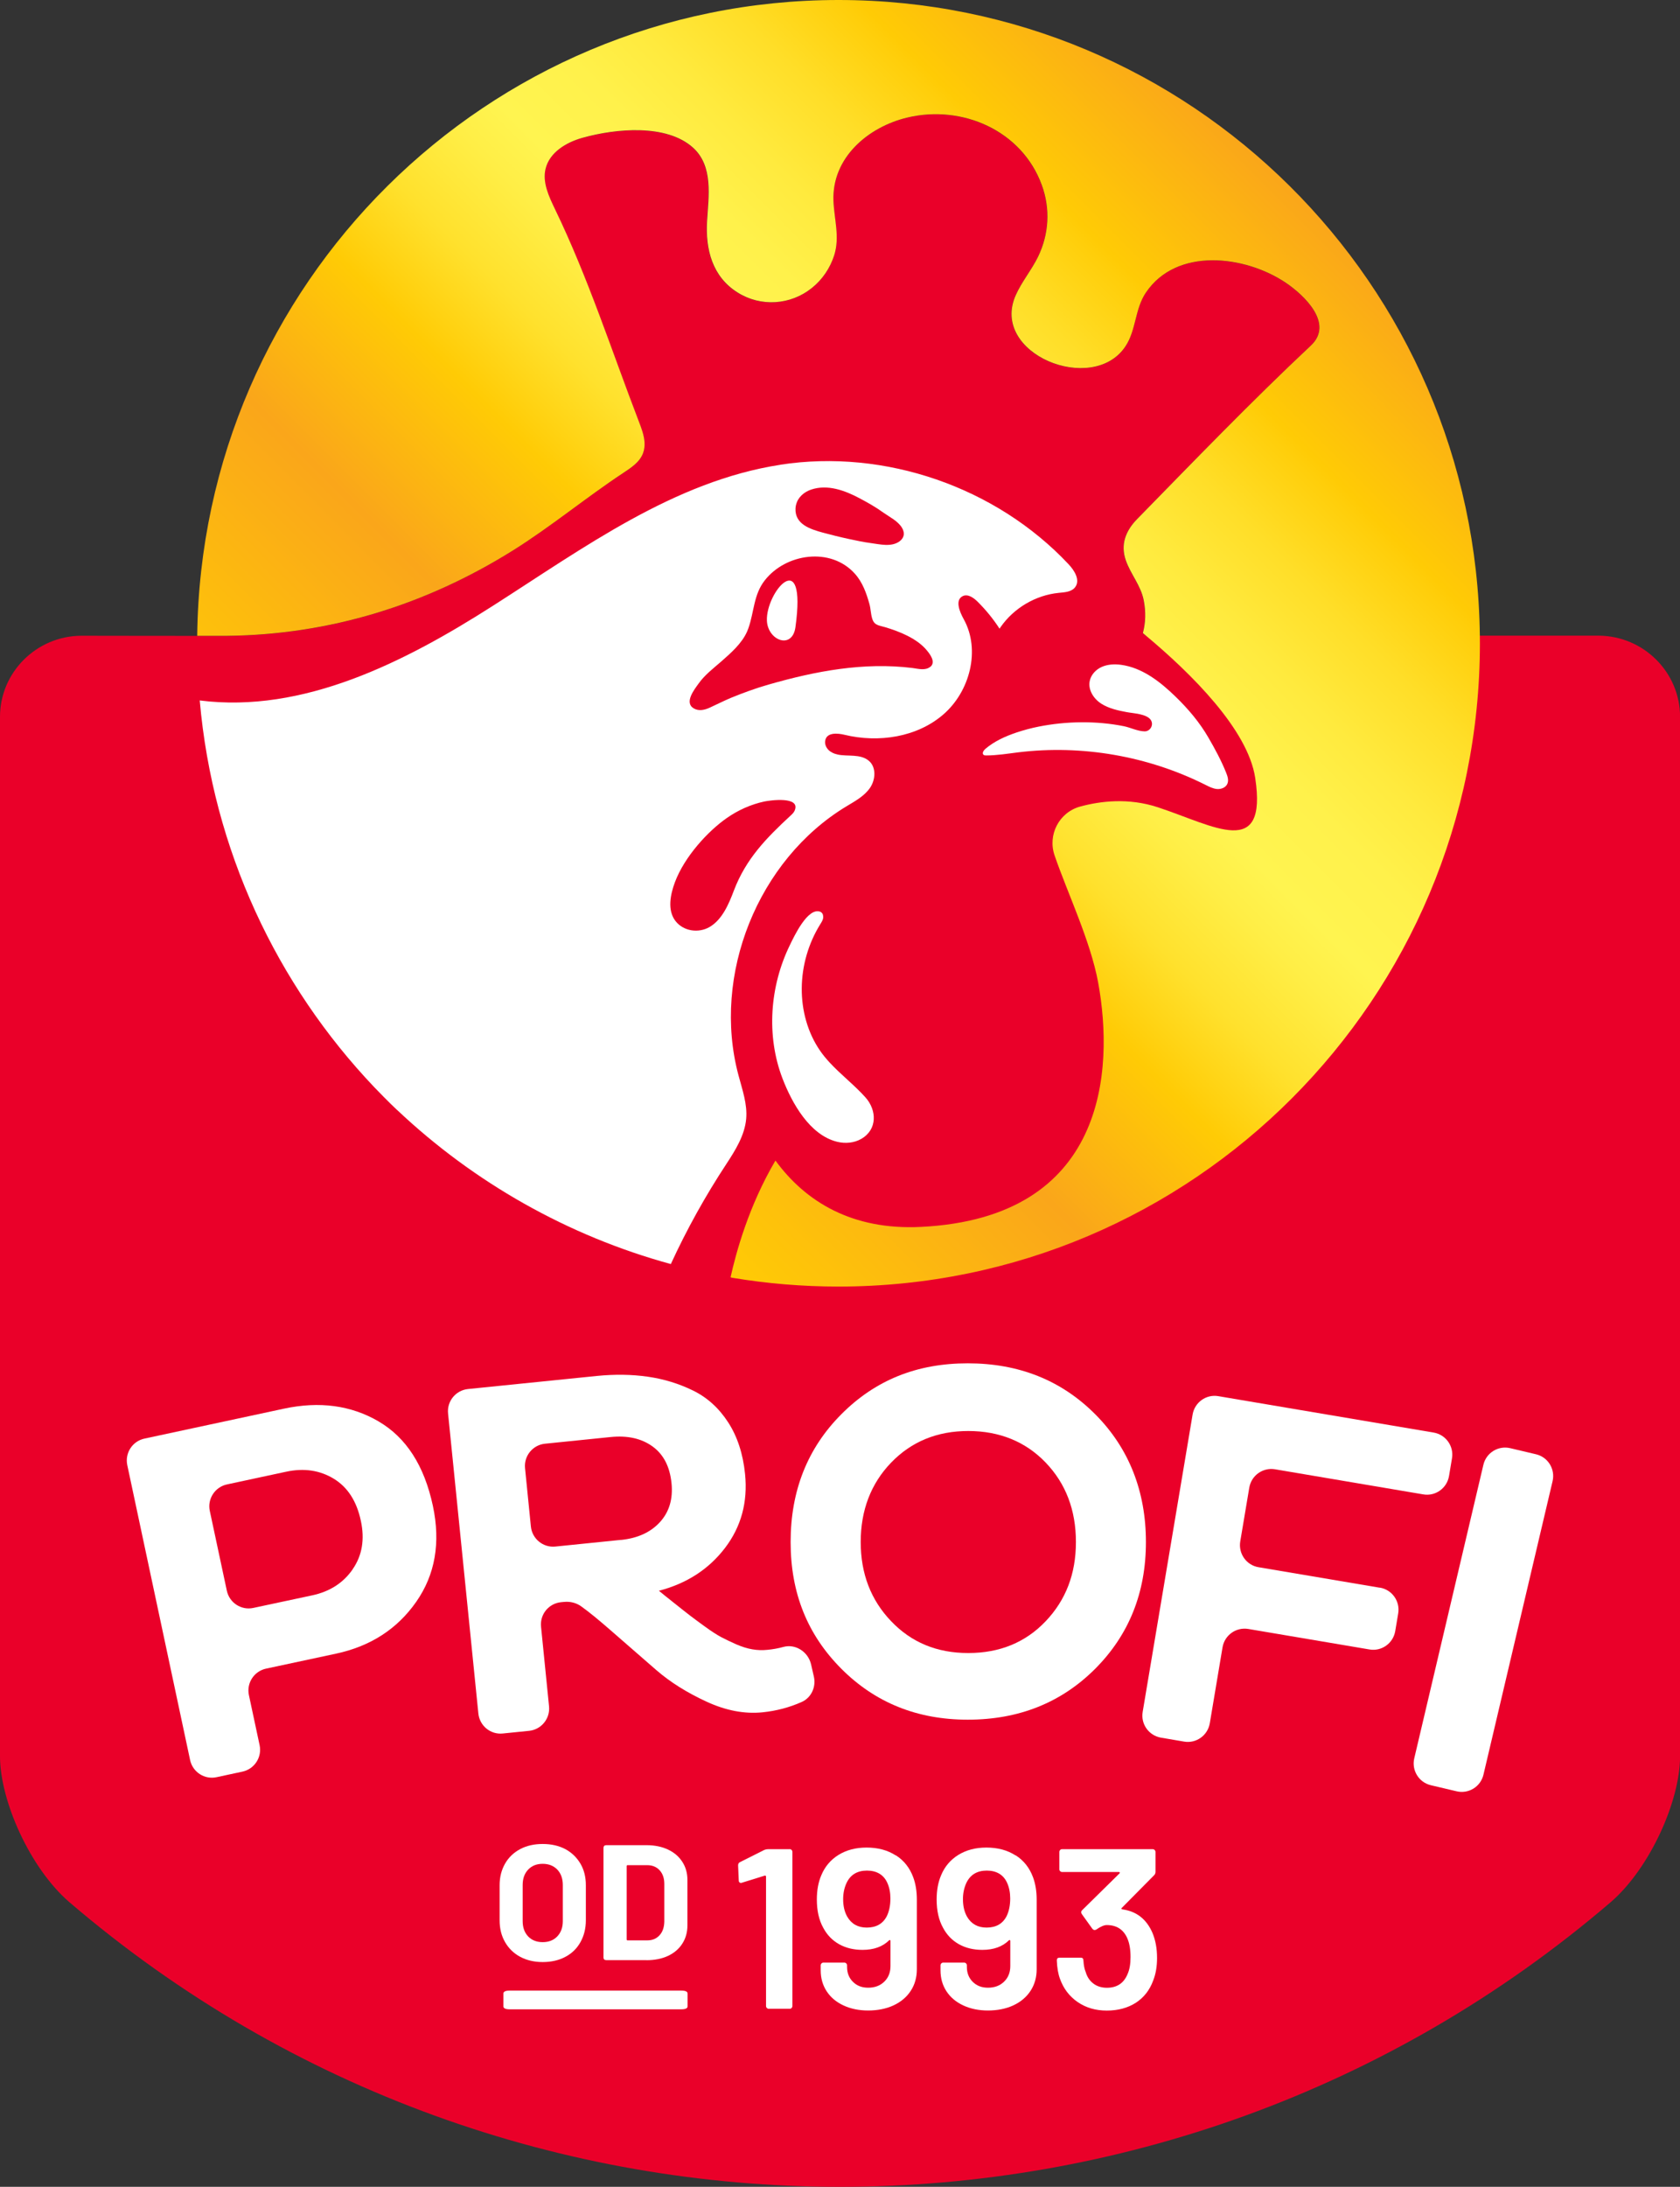 <svg width="143" height="186" viewBox="0 0 143 186" fill="none" xmlns="http://www.w3.org/2000/svg">
<rect x="0" y="0" width="143" height="186" fill="#333333" stroke="none"/>
<g clip-path="url(#clip0_224_482)">
<path d="M136.101 54.066H97.534C97.452 53.997 97.364 53.921 97.276 53.852C97.509 52.973 97.54 52.044 97.345 51.058C97.099 49.782 96.222 48.84 95.813 47.639C95.352 46.293 95.832 45.13 96.79 44.151C101.652 39.177 106.489 34.159 111.565 29.406C113.576 27.523 110.997 25.09 109.408 24.035C105.965 21.734 100.138 21.007 97.522 24.907C96.582 26.31 96.708 28.098 95.787 29.476C93 33.641 84.222 30.102 86.455 25.109C86.972 23.959 87.804 22.979 88.359 21.829C89.286 19.908 89.406 17.765 88.674 15.755C86.984 11.104 81.889 8.892 77.229 10.004C73.893 10.801 70.797 13.417 70.936 17.095C70.999 18.669 71.484 20.16 70.999 21.721C70.658 22.815 69.99 23.788 69.094 24.502C67.278 25.956 64.756 26.126 62.776 24.888C60.619 23.535 60.026 21.209 60.171 18.814C60.297 16.71 60.726 14.125 58.961 12.551C56.722 10.548 52.453 10.927 49.559 11.73C48.178 12.115 46.759 12.968 46.424 14.365C46.147 15.528 46.702 16.703 47.219 17.778C50.044 23.63 52.03 29.798 54.364 35.853C54.584 36.428 54.811 37.016 54.849 37.635C54.868 37.951 54.83 38.267 54.717 38.564C54.42 39.335 53.683 39.809 53.027 40.239C49.83 42.343 46.885 44.802 43.637 46.83C36.228 51.456 28.055 53.991 19.347 54.085C18.716 54.092 6.886 54.073 6.886 54.073C3.084 54.111 -0.006 57.201 9.63482e-06 60.98V149.408C0.013 153.181 2.548 158.881 5.883 161.77C43.599 194.077 99.407 194.077 137.123 161.77C140.459 158.875 142.994 153.181 143.006 149.408V60.98C143.013 57.201 139.923 54.104 136.108 54.066" fill="#EA0029"/>
<path d="M97.421 62.206C96.835 62.194 96.21 61.878 95.674 61.77C93.322 61.296 90.762 61.334 88.41 61.802C87.773 61.928 87.142 62.099 86.531 62.301C85.572 62.623 84.632 63.047 83.863 63.704C83.712 63.837 83.567 64.083 83.724 64.204C83.781 64.248 83.863 64.254 83.933 64.254C84.853 64.254 85.768 64.102 86.682 63.989C92.105 63.331 97.724 64.305 102.611 66.757C102.92 66.915 103.248 67.079 103.594 67.111C103.941 67.136 104.332 66.991 104.471 66.668C104.603 66.371 104.49 66.024 104.37 65.727C103.954 64.69 103.424 63.711 102.863 62.744C102.106 61.435 101.141 60.298 100.057 59.249C98.777 58.004 97.232 56.784 95.409 56.544C94.861 56.474 94.293 56.5 93.789 56.721C93.284 56.942 92.862 57.384 92.755 57.928C92.603 58.68 93.095 59.445 93.745 59.855C94.394 60.266 95.163 60.431 95.907 60.57C96.463 60.677 97.604 60.715 97.951 61.233C98.234 61.65 97.906 62.219 97.415 62.206H97.421Z" fill="white"/>
<path d="M65.279 52.803C65.361 54.484 67.436 55.274 67.707 53.346C68.691 46.242 65.165 50.369 65.279 52.803Z" fill="white"/>
<path d="M70.066 78.063C70.079 77.974 70.066 77.873 70.041 77.785C70.003 77.684 69.934 77.602 69.839 77.557C68.761 77.102 67.562 79.712 67.228 80.395C65.526 83.883 65.21 88.086 66.604 91.727C67.405 93.812 68.918 96.549 71.27 97.117C71.951 97.282 72.702 97.218 73.314 96.865C74.688 96.075 74.644 94.431 73.667 93.338C72.715 92.276 71.561 91.398 70.596 90.349C70.318 90.045 70.047 89.723 69.814 89.382C68.742 87.84 68.231 85.938 68.244 84.067C68.256 82.145 68.811 80.231 69.826 78.6C69.934 78.43 70.041 78.259 70.072 78.063H70.066Z" fill="white"/>
<path d="M19.36 54.079C28.069 53.984 36.241 51.45 43.651 46.824C46.898 44.795 49.843 42.343 53.04 40.232C53.696 39.796 54.434 39.328 54.73 38.557C54.843 38.261 54.881 37.944 54.862 37.629C54.825 37.016 54.598 36.421 54.377 35.846C52.05 29.792 50.064 23.624 47.232 17.771C46.715 16.697 46.16 15.515 46.438 14.359C46.772 12.962 48.191 12.109 49.572 11.723C52.466 10.914 56.735 10.541 58.974 12.545C60.74 14.125 60.311 16.703 60.185 18.808C60.04 21.203 60.632 23.535 62.789 24.881C64.763 26.12 67.291 25.949 69.101 24.496C69.997 23.782 70.659 22.802 71.006 21.715C71.498 20.16 71.006 18.663 70.943 17.089C70.798 13.411 73.894 10.794 77.236 9.998C81.902 8.886 86.991 11.098 88.681 15.749C89.413 17.759 89.293 19.901 88.366 21.823C87.811 22.966 86.979 23.946 86.462 25.102C84.229 30.095 93.007 33.634 95.788 29.47C96.715 28.092 96.589 26.297 97.528 24.9C100.145 21.001 105.972 21.728 109.415 24.028C111.004 25.09 113.583 27.523 111.572 29.4C106.496 34.159 101.659 39.177 96.797 44.144C95.838 45.124 95.359 46.28 95.82 47.633C96.23 48.834 97.1 49.775 97.352 51.052C97.547 52.038 97.516 52.967 97.282 53.845C97.365 53.915 97.453 53.991 97.535 54.06C101.394 57.283 106.218 62.048 106.842 66.163C107.895 73.133 103.38 70.252 98.563 68.665C96.053 67.837 93.657 68.135 91.941 68.602C90.15 69.095 89.16 71.004 89.766 72.761C90.85 75.921 92.824 80.035 93.474 83.568C94.842 91.044 94.167 103.576 78.39 104.354C72.532 104.644 68.565 102.211 66.005 98.71C63.71 102.609 62.65 106.553 62.184 108.638C62.221 108.645 62.259 108.664 62.297 108.676C65.248 109.169 68.281 109.428 71.371 109.428C101.526 109.428 125.968 84.933 125.968 54.711C125.968 54.496 125.968 54.275 125.962 54.06C125.621 24.148 101.312 0 71.378 0C41.443 0 17.128 24.154 16.787 54.079C17.563 54.085 18.887 54.079 19.36 54.079Z" fill="url(#paint0_linear_224_482)"/>
<path d="M32.23 120.899C29.878 119.528 27.192 119.168 24.177 119.812C20.217 120.659 16.257 121.506 12.297 122.359C11.269 122.58 10.62 123.585 10.834 124.615C12.618 132.976 14.397 141.338 16.181 149.699C16.402 150.723 17.405 151.38 18.433 151.159C19.17 151.001 19.902 150.843 20.64 150.685C21.661 150.463 22.317 149.459 22.096 148.428C21.794 147.013 21.491 145.597 21.188 144.182C20.968 143.151 21.623 142.147 22.645 141.925C24.631 141.502 26.618 141.072 28.61 140.649C31.536 140.023 33.813 138.551 35.427 136.244C37.041 133.937 37.514 131.213 36.846 128.079C36.114 124.659 34.576 122.271 32.224 120.899H32.23ZM30.029 133.463C29.228 134.626 28.087 135.365 26.592 135.688C24.915 136.048 23.238 136.408 21.56 136.762C20.539 136.983 19.53 136.326 19.309 135.302C18.823 133.04 18.344 130.777 17.859 128.515C17.638 127.491 18.294 126.48 19.315 126.258C20.993 125.898 22.67 125.538 24.348 125.178C25.867 124.849 27.223 125.051 28.409 125.772C29.594 126.492 30.363 127.687 30.716 129.355C31.057 130.935 30.824 132.307 30.023 133.463H30.029Z" fill="white"/>
<path d="M69.038 141.565C68.792 140.503 67.727 139.795 66.68 140.08C66.245 140.2 65.79 140.282 65.324 140.326C64.895 140.371 64.466 140.358 64.037 140.282C63.609 140.213 63.155 140.067 62.669 139.859C62.184 139.644 61.761 139.441 61.389 139.246C61.023 139.05 60.557 138.753 59.995 138.342C59.434 137.937 59.012 137.621 58.728 137.406C58.444 137.192 57.99 136.825 57.359 136.326C56.729 135.827 56.3 135.485 56.086 135.302C58.457 134.683 60.33 133.469 61.711 131.662C63.092 129.854 63.659 127.756 63.419 125.373C63.243 123.648 62.764 122.182 61.975 120.969C61.187 119.755 60.191 118.858 58.986 118.27C57.782 117.682 56.502 117.29 55.133 117.094C53.765 116.899 52.327 116.88 50.801 117.031C47.144 117.404 43.486 117.771 39.835 118.144C38.795 118.251 38.032 119.18 38.139 120.223C38.997 128.729 39.861 137.236 40.718 145.742C40.825 146.785 41.752 147.55 42.793 147.442C43.543 147.367 44.287 147.291 45.038 147.215C46.078 147.107 46.835 146.178 46.734 145.136C46.507 142.873 46.28 140.617 46.053 138.361C45.946 137.312 46.702 136.383 47.749 136.275C47.837 136.263 47.926 136.256 48.014 136.25C48.531 136.199 49.048 136.326 49.464 136.623C50.139 137.103 50.984 137.798 52.012 138.696C53.425 139.928 54.717 141.053 55.89 142.071C57.063 143.082 58.476 143.967 60.134 144.731C61.786 145.496 63.375 145.793 64.895 145.641C66.087 145.521 67.203 145.224 68.25 144.756C69.057 144.396 69.473 143.48 69.278 142.614C69.196 142.266 69.114 141.913 69.038 141.565ZM52.863 130.973C50.997 131.162 49.136 131.352 47.27 131.542C46.23 131.649 45.296 130.884 45.189 129.842C45.025 128.186 44.855 126.53 44.691 124.881C44.584 123.831 45.347 122.902 46.387 122.795C48.254 122.605 50.114 122.416 51.98 122.226C53.412 122.081 54.597 122.346 55.537 123.022C56.477 123.699 57.013 124.735 57.158 126.144C57.296 127.497 56.962 128.603 56.168 129.469C55.373 130.335 54.27 130.834 52.863 130.979V130.973Z" fill="white"/>
<path d="M71.616 120.286C68.735 123.174 67.297 126.796 67.297 131.156C67.297 135.517 68.741 139.056 71.616 141.938C74.498 144.826 78.086 146.267 82.374 146.267C86.725 146.267 90.339 144.82 93.221 141.938C96.103 139.05 97.54 135.454 97.54 131.156C97.54 126.859 96.103 123.174 93.221 120.286C90.339 117.398 86.725 115.957 82.374 115.957C78.023 115.957 74.492 117.398 71.616 120.286ZM89.008 124.4C90.724 126.189 91.581 128.445 91.581 131.156C91.581 133.868 90.724 136.086 89.008 137.893C87.293 139.694 85.099 140.598 82.418 140.598C79.739 140.598 77.576 139.694 75.854 137.893C74.126 136.092 73.262 133.842 73.262 131.156C73.262 128.47 74.126 126.189 75.854 124.4C77.582 122.612 79.77 121.714 82.418 121.714C85.067 121.714 87.293 122.612 89.008 124.4Z" fill="white"/>
<path d="M117.449 135.043C114.006 134.461 110.569 133.88 107.126 133.299C106.092 133.128 105.398 132.142 105.569 131.106C105.827 129.582 106.079 128.053 106.338 126.53C106.514 125.494 107.492 124.798 108.526 124.969C112.732 125.683 116.938 126.391 121.151 127.105C122.185 127.282 123.162 126.581 123.339 125.544C123.421 125.045 123.509 124.539 123.591 124.04C123.767 123.003 123.068 122.024 122.033 121.847C115.923 120.817 109.812 119.78 103.702 118.75C102.668 118.573 101.69 119.275 101.514 120.311C100.095 128.742 98.676 137.173 97.264 145.603C97.087 146.64 97.787 147.619 98.821 147.796C99.477 147.904 100.133 148.018 100.789 148.131C101.823 148.308 102.8 147.607 102.977 146.57C103.336 144.422 103.702 142.266 104.061 140.111C104.238 139.075 105.215 138.38 106.25 138.55C109.693 139.132 113.129 139.713 116.572 140.295C117.607 140.472 118.584 139.77 118.761 138.734C118.843 138.234 118.931 137.729 119.013 137.23C119.189 136.193 118.489 135.213 117.462 135.037L117.449 135.043Z" fill="white"/>
<path d="M130.742 123.692C130.01 123.522 129.279 123.345 128.547 123.174C127.526 122.934 126.504 123.566 126.264 124.59C124.303 132.907 122.342 141.23 120.381 149.553C120.141 150.577 120.772 151.601 121.793 151.841C122.525 152.012 123.256 152.188 123.988 152.359C125.009 152.599 126.031 151.967 126.271 150.943C128.232 142.62 130.193 134.303 132.154 125.98C132.394 124.956 131.763 123.932 130.742 123.692Z" fill="white"/>
<path d="M67.215 157.282H65.361C65.273 157.282 65.172 157.301 65.071 157.339L62.977 158.388C62.877 158.439 62.826 158.534 62.826 158.66L62.883 159.943C62.883 160.006 62.895 160.057 62.933 160.095C62.965 160.133 63.009 160.152 63.059 160.152C63.097 160.152 63.129 160.145 63.154 160.133L65.09 159.532C65.09 159.532 65.141 159.52 65.166 159.539C65.191 159.558 65.204 159.583 65.204 159.608V170.624C65.204 170.687 65.229 170.744 65.273 170.788C65.317 170.832 65.374 170.858 65.437 170.858H67.215C67.284 170.858 67.335 170.839 67.379 170.788C67.423 170.744 67.448 170.687 67.448 170.624V157.51C67.448 157.447 67.423 157.39 67.379 157.346C67.335 157.301 67.278 157.276 67.215 157.276V157.282Z" fill="white"/>
<path d="M76.245 157.813C75.558 157.365 74.725 157.144 73.761 157.144C72.846 157.144 72.052 157.352 71.383 157.763C70.715 158.174 70.223 158.749 69.914 159.488C69.655 160.082 69.529 160.777 69.529 161.561C69.529 162.515 69.712 163.318 70.072 163.963C70.393 164.569 70.841 165.037 71.415 165.359C71.989 165.682 72.657 165.846 73.42 165.846C74.379 165.846 75.129 165.574 75.684 165.031C75.709 165.005 75.734 164.999 75.76 165.012C75.785 165.024 75.797 165.05 75.797 165.088V167.224C75.797 167.767 75.621 168.21 75.268 168.551C74.915 168.892 74.46 169.063 73.906 169.063C73.351 169.063 72.947 168.899 72.607 168.57C72.272 168.241 72.102 167.818 72.102 167.3V167.161C72.102 167.097 72.077 167.04 72.033 166.996C71.989 166.952 71.932 166.927 71.869 166.927H70.091C70.021 166.927 69.971 166.952 69.927 166.996C69.882 167.04 69.857 167.097 69.857 167.161V167.584C69.857 168.26 70.028 168.854 70.368 169.373C70.709 169.891 71.188 170.289 71.799 170.573C72.411 170.858 73.111 171.003 73.899 171.003C74.688 171.003 75.432 170.858 76.056 170.567C76.68 170.276 77.172 169.865 77.519 169.335C77.866 168.804 78.042 168.191 78.042 167.489V161.574C78.042 160.853 77.935 160.215 77.733 159.672C77.437 158.869 76.945 158.243 76.251 157.801L76.245 157.813ZM75.482 162.983C75.148 163.628 74.58 163.95 73.779 163.95C73.029 163.95 72.474 163.64 72.115 163.021C71.881 162.604 71.768 162.111 71.768 161.53C71.768 161.037 71.862 160.575 72.058 160.152C72.392 159.45 72.972 159.103 73.798 159.103C74.624 159.103 75.23 159.457 75.539 160.171C75.703 160.544 75.791 160.98 75.791 161.473C75.791 162.067 75.684 162.572 75.482 162.983Z" fill="white"/>
<path d="M86.442 157.813C85.755 157.365 84.923 157.144 83.958 157.144C83.043 157.144 82.249 157.352 81.581 157.763C80.912 158.174 80.42 158.749 80.111 159.488C79.853 160.082 79.727 160.777 79.727 161.561C79.727 162.515 79.909 163.318 80.269 163.963C80.591 164.569 81.038 165.037 81.612 165.359C82.186 165.682 82.854 165.846 83.617 165.846C84.576 165.846 85.326 165.574 85.881 165.031C85.906 165.005 85.932 164.999 85.957 165.012C85.982 165.024 85.995 165.05 85.995 165.088V167.224C85.995 167.767 85.818 168.21 85.465 168.551C85.112 168.892 84.658 169.063 84.103 169.063C83.548 169.063 83.144 168.899 82.804 168.57C82.47 168.241 82.299 167.818 82.299 167.3V167.161C82.299 167.097 82.274 167.04 82.23 166.996C82.186 166.952 82.129 166.927 82.066 166.927H80.288C80.218 166.927 80.168 166.952 80.124 166.996C80.08 167.04 80.055 167.097 80.055 167.161V167.584C80.055 168.26 80.225 168.854 80.565 169.373C80.906 169.891 81.385 170.289 81.997 170.573C82.608 170.858 83.308 171.003 84.097 171.003C84.885 171.003 85.629 170.858 86.253 170.567C86.877 170.276 87.369 169.865 87.716 169.335C88.063 168.804 88.24 168.191 88.24 167.489V161.574C88.24 160.853 88.132 160.215 87.931 159.672C87.634 158.869 87.142 158.243 86.449 157.801L86.442 157.813ZM85.679 162.983C85.345 163.628 84.778 163.95 83.977 163.95C83.226 163.95 82.671 163.64 82.312 163.021C82.079 162.604 81.965 162.111 81.965 161.53C81.965 161.037 82.06 160.575 82.255 160.152C82.59 159.45 83.17 159.103 83.996 159.103C84.822 159.103 85.427 159.457 85.736 160.171C85.9 160.544 85.988 160.98 85.988 161.473C85.988 162.067 85.881 162.572 85.679 162.983Z" fill="white"/>
<path d="M95.549 162.402C95.448 162.376 95.416 162.338 95.473 162.288L98.241 159.494C98.317 159.419 98.355 159.324 98.355 159.204V157.516C98.355 157.453 98.329 157.396 98.285 157.352C98.241 157.308 98.184 157.282 98.121 157.282H90.403C90.333 157.282 90.283 157.301 90.239 157.352C90.195 157.396 90.169 157.453 90.169 157.516V158.989C90.169 159.052 90.188 159.109 90.239 159.153C90.283 159.197 90.34 159.223 90.403 159.223H95.24C95.277 159.223 95.302 159.235 95.315 159.261C95.328 159.286 95.321 159.311 95.296 159.336L92.105 162.477C92.055 162.528 92.03 162.585 92.03 162.654C92.03 162.692 92.049 162.743 92.087 162.806L92.976 164.045C93.039 164.121 93.108 164.158 93.171 164.158C93.209 164.158 93.253 164.146 93.31 164.121C93.682 163.861 93.985 163.735 94.199 163.735C95.025 163.735 95.605 164.095 95.939 164.822C96.135 165.252 96.23 165.789 96.23 166.453C96.23 167.047 96.147 167.533 95.977 167.906C95.656 168.684 95.069 169.069 94.218 169.069C93.764 169.069 93.379 168.949 93.064 168.709C92.749 168.469 92.534 168.146 92.414 167.729C92.307 167.483 92.244 167.154 92.219 166.743C92.219 166.585 92.143 166.509 91.986 166.509H90.188C90.031 166.509 89.955 166.585 89.955 166.743C89.98 167.388 90.075 167.912 90.226 168.311C90.523 169.139 91.021 169.796 91.727 170.282C92.433 170.769 93.259 171.009 94.212 171.009C95.164 171.009 96.002 170.782 96.69 170.339C97.371 169.891 97.863 169.265 98.159 168.45C98.38 167.894 98.487 167.255 98.487 166.528C98.487 165.726 98.355 165.018 98.096 164.399C97.592 163.236 96.74 162.566 95.542 162.402H95.549Z" fill="white"/>
<path d="M44.274 166.434C44.829 166.731 45.466 166.882 46.191 166.882C46.916 166.882 47.566 166.737 48.121 166.44C48.676 166.149 49.104 165.732 49.407 165.189C49.71 164.645 49.867 164.032 49.867 163.331V160.341C49.867 159.652 49.716 159.039 49.407 158.515C49.098 157.99 48.669 157.573 48.121 157.276C47.566 156.985 46.923 156.84 46.191 156.84C45.46 156.84 44.823 156.985 44.274 157.276C43.719 157.573 43.29 157.984 42.988 158.515C42.685 159.046 42.527 159.659 42.527 160.341V163.331C42.527 164.032 42.679 164.645 42.988 165.182C43.297 165.72 43.725 166.137 44.274 166.434ZM44.489 160.329C44.489 159.785 44.64 159.355 44.955 159.02C45.264 158.692 45.674 158.527 46.191 158.527C46.708 158.527 47.124 158.692 47.44 159.02C47.749 159.349 47.906 159.785 47.906 160.329V163.4C47.906 163.937 47.749 164.373 47.433 164.702C47.118 165.031 46.702 165.189 46.191 165.189C45.68 165.189 45.264 165.024 44.955 164.702C44.646 164.373 44.489 163.944 44.489 163.4V160.329Z" fill="white"/>
<path d="M55.026 166.724C55.719 166.724 56.331 166.604 56.861 166.358C57.384 166.111 57.794 165.764 58.078 165.315C58.368 164.866 58.513 164.348 58.513 163.76V159.905C58.513 159.317 58.368 158.799 58.078 158.357C57.788 157.908 57.384 157.561 56.861 157.314C56.337 157.068 55.726 156.941 55.026 156.941H51.608C51.45 156.941 51.368 157.023 51.368 157.181V166.484C51.368 166.642 51.45 166.718 51.608 166.718H55.026V166.724ZM53.342 158.723C53.342 158.666 53.373 158.641 53.424 158.641H55.082C55.53 158.641 55.883 158.787 56.148 159.077C56.413 159.368 56.545 159.753 56.545 160.234V163.451C56.533 163.937 56.4 164.323 56.136 164.607C55.871 164.898 55.524 165.037 55.095 165.037H53.424C53.367 165.037 53.342 165.012 53.342 164.955V158.723Z" fill="white"/>
<path d="M57.978 169.309H43.398C43.032 169.309 42.85 169.391 42.85 169.562V170.649C42.85 170.82 43.032 170.902 43.398 170.902H57.978C58.343 170.902 58.526 170.82 58.526 170.649V169.562C58.526 169.391 58.343 169.309 57.978 169.309Z" fill="white"/>
<path d="M66.427 39.531C57.384 40.921 49.685 46.596 41.966 51.52C34.437 56.329 25.81 60.696 17.001 59.577C18.117 72.287 23.566 83.751 31.858 92.472C31.858 92.472 31.858 92.472 31.864 92.479C32.135 92.763 32.413 93.047 32.69 93.325C33.05 93.686 33.415 94.052 33.787 94.4C33.787 94.4 33.794 94.4 33.8 94.406C40.339 100.581 48.342 105.118 57.1 107.514C58.463 104.549 60.058 101.687 61.849 98.969C62.599 97.825 63.388 96.561 63.514 95.165C63.627 93.907 63.179 92.674 62.858 91.455C60.575 82.936 64.51 73.133 72.046 68.583C72.771 68.147 73.546 67.73 74.038 67.035C74.53 66.34 74.606 65.265 73.963 64.715C73.231 64.096 72.172 64.362 71.302 64.178C71.024 64.121 70.747 64.001 70.538 63.805C70.33 63.603 70.198 63.319 70.236 63.034C70.33 62.251 71.333 62.364 71.882 62.497C74.776 63.199 78.055 62.712 80.306 60.759C82.558 58.806 83.478 55.28 82.034 52.67C81.675 52.025 81.278 51.045 81.933 50.711C82.368 50.483 82.873 50.837 83.22 51.184C83.92 51.88 84.544 52.644 85.08 53.472C85.112 53.428 85.137 53.384 85.168 53.34C86.297 51.715 88.151 50.622 90.118 50.426C90.629 50.376 91.209 50.35 91.518 49.94C91.966 49.346 91.462 48.524 90.951 47.987C84.79 41.427 75.325 38.159 66.433 39.524L66.427 39.531ZM67.77 42.906C67.921 42.286 68.457 41.837 69.044 41.642C70.431 41.174 71.901 41.711 73.13 42.362C73.843 42.735 74.543 43.133 75.192 43.601C75.735 43.986 76.403 44.296 76.769 44.877C76.895 45.08 76.964 45.326 76.914 45.553C76.87 45.749 76.737 45.92 76.573 46.04C75.873 46.552 74.902 46.293 74.12 46.192C73.496 46.11 72.878 45.977 72.26 45.844C71.522 45.686 70.784 45.503 70.059 45.307C68.993 45.016 67.638 44.606 67.713 43.228C67.72 43.114 67.739 43.013 67.764 42.912L67.77 42.906ZM67.638 68.95C67.562 69.12 67.43 69.247 67.297 69.367C65.223 71.282 63.482 73.064 62.461 75.763C62.038 76.881 61.477 78.227 60.386 78.853C59.453 79.384 58.191 79.213 57.51 78.354C56.773 77.425 57.069 76.059 57.447 75.042C58.267 72.849 60.266 70.694 61.849 69.588C62.814 68.912 63.905 68.419 65.059 68.172C65.538 68.071 68.18 67.698 67.638 68.95ZM79.19 56.708C78.768 57.062 78.15 56.879 77.664 56.816C73.502 56.304 69.416 57.081 65.424 58.225C64.333 58.535 63.268 58.926 62.215 59.356C61.603 59.615 61.017 59.912 60.411 60.19C59.982 60.386 59.49 60.506 59.055 60.254C58.217 59.767 59.093 58.655 59.453 58.155C59.989 57.397 60.695 56.872 61.389 56.266C62.215 55.539 63.148 54.73 63.596 53.706C63.633 53.618 63.671 53.529 63.703 53.434C64.195 52.038 64.144 50.578 65.09 49.371C66.887 47.064 70.715 46.508 72.764 48.796C73.42 49.522 73.748 50.451 74.007 51.38C74.12 51.791 74.114 52.221 74.246 52.632C74.429 53.207 74.82 53.188 75.344 53.346C76.567 53.712 78.049 54.3 78.881 55.305C79.184 55.665 79.669 56.316 79.19 56.721V56.708Z" fill="white"/>
</g>
<defs>
<linearGradient id="paint0_linear_224_482" x1="39.88" y1="86.285" x2="110.137" y2="16.182" gradientUnits="userSpaceOnUse">
<stop stop-color="#FFCB05"/>
<stop offset="0.24" stop-color="#FAA61A"/>
<stop offset="0.38" stop-color="#FFCB05"/>
<stop offset="0.46" stop-color="#FFE12D"/>
<stop offset="0.53" stop-color="#FFEE46"/>
<stop offset="0.57" stop-color="#FFF450"/>
<stop offset="0.64" stop-color="#FFF14B"/>
<stop offset="0.7" stop-color="#FFEA3E"/>
<stop offset="0.77" stop-color="#FFDE28"/>
<stop offset="0.84" stop-color="#FFCE0A"/>
<stop offset="0.85" stop-color="#FFCB05"/>
<stop offset="1" stop-color="#FAA61A"/>
</linearGradient>
<clipPath id="clip0_224_482">
<rect width="143" height="186" fill="white"/>
</clipPath>
</defs>
</svg>
